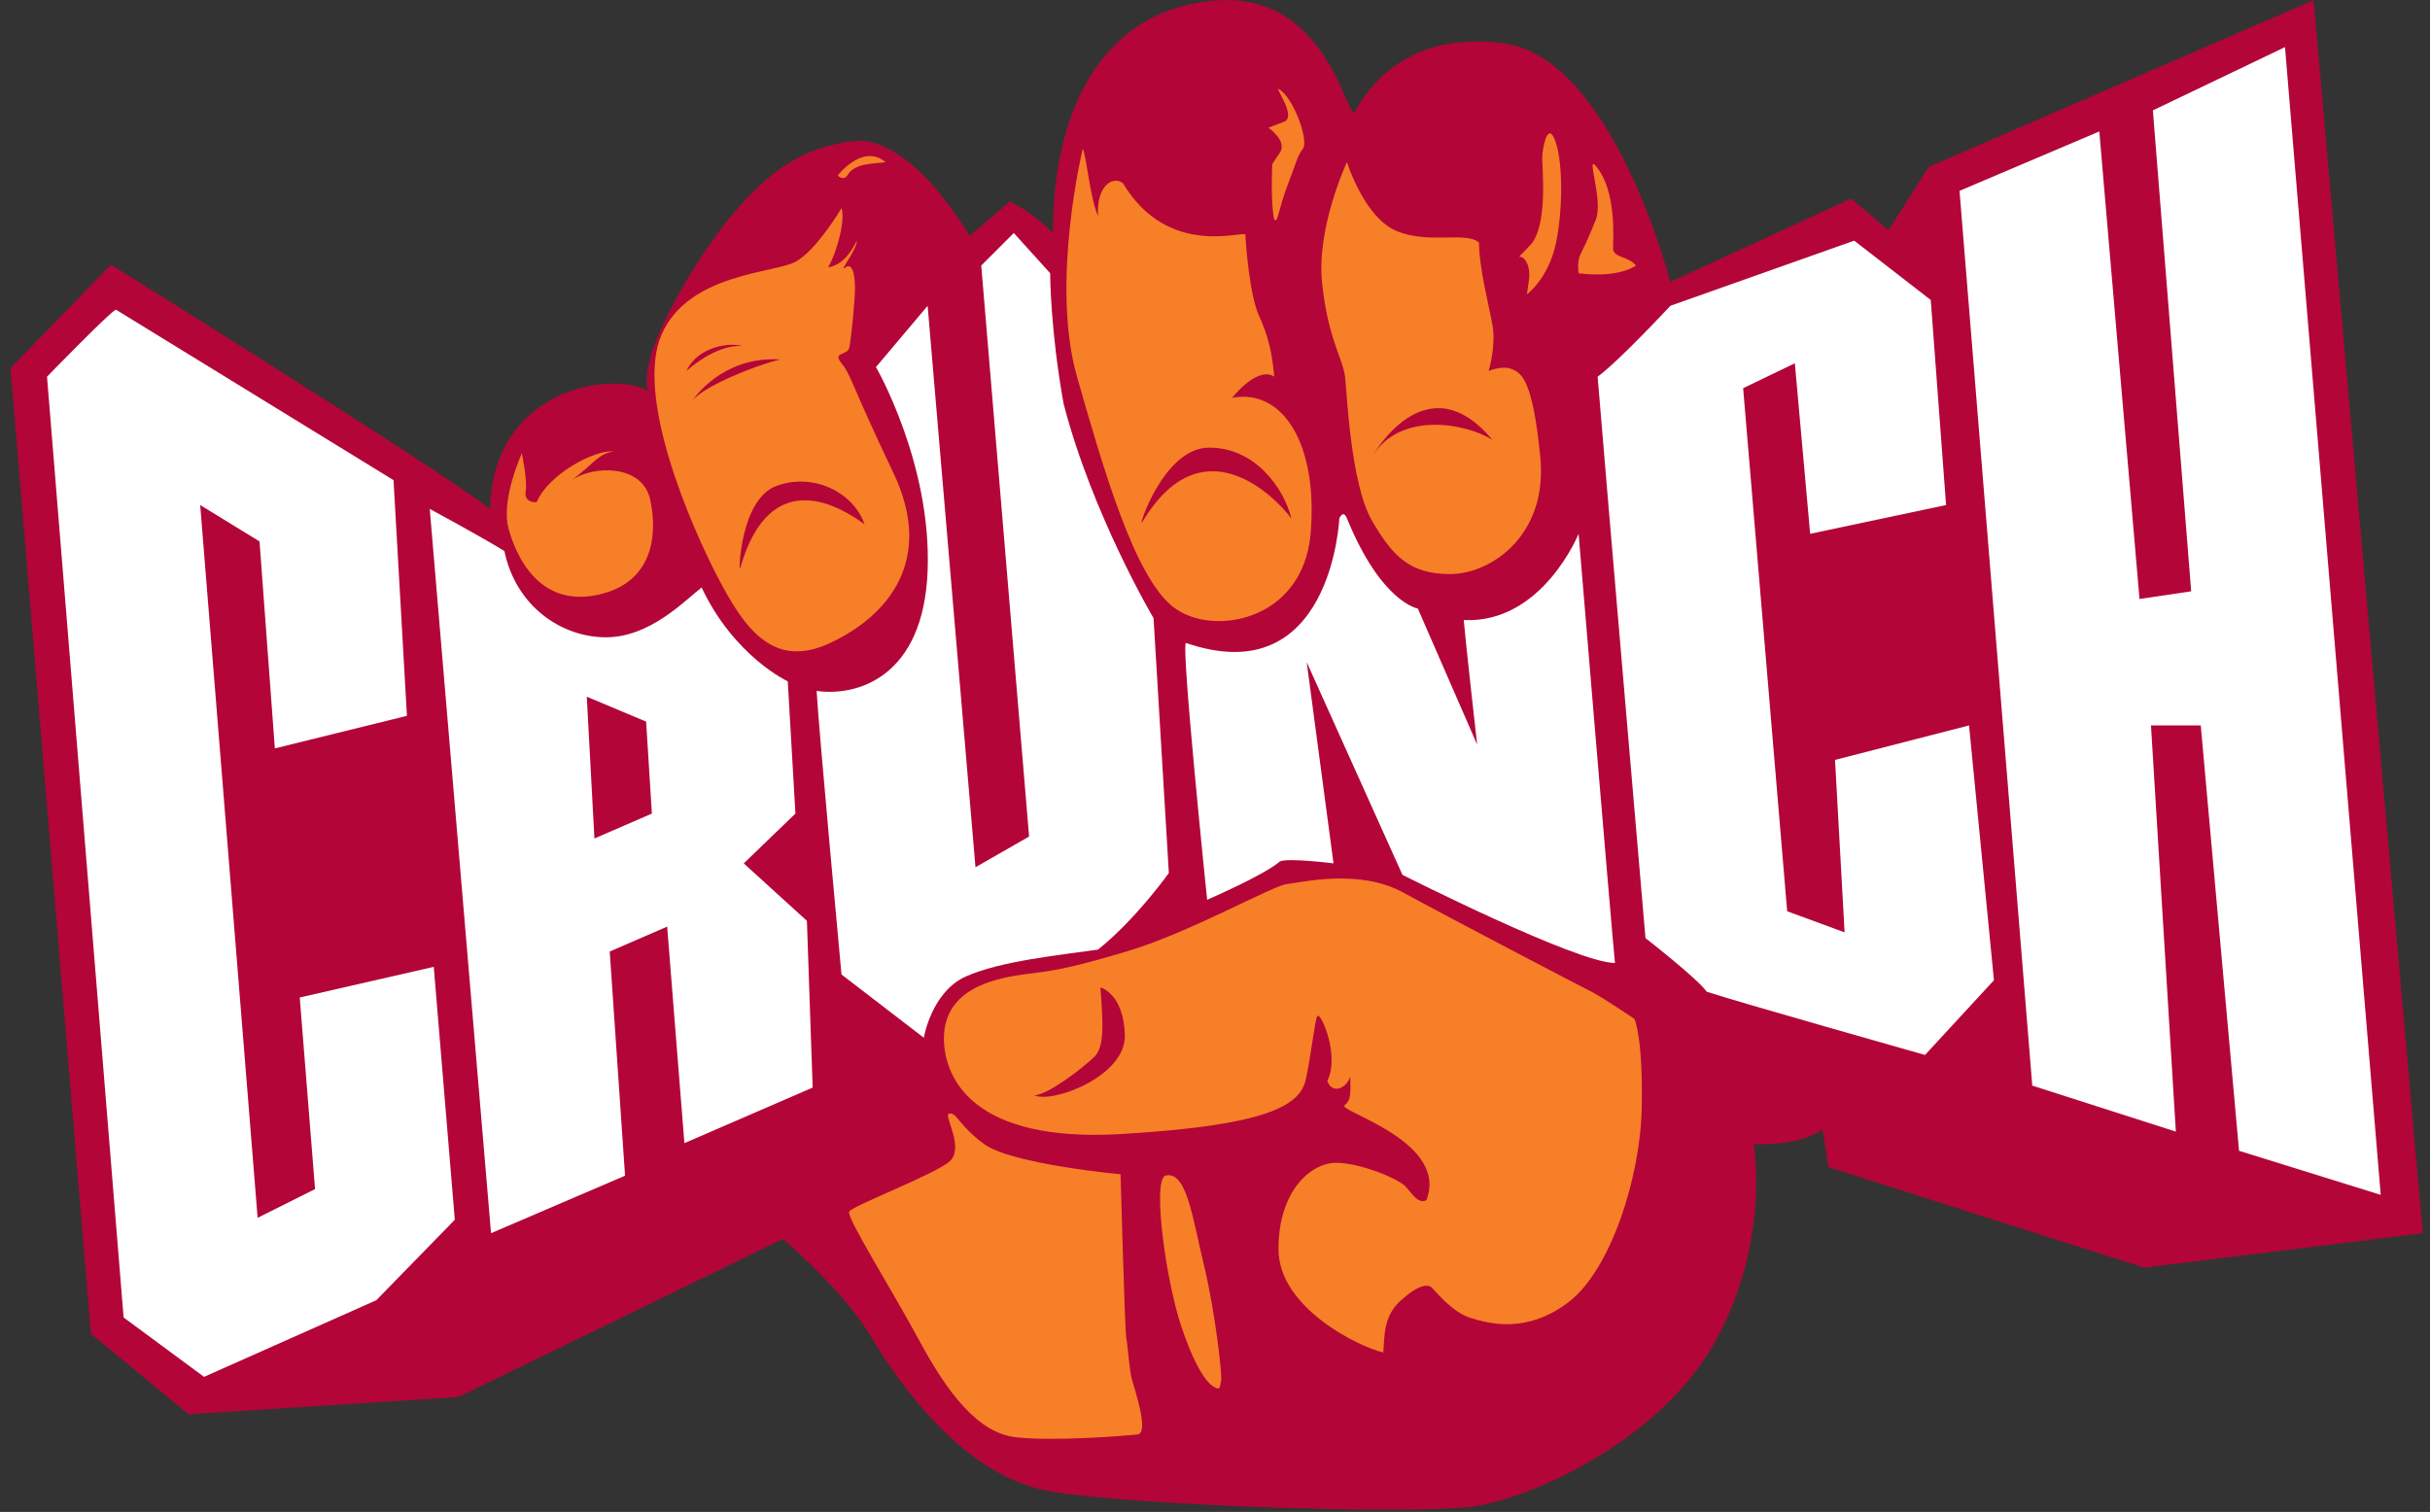 <svg xmlns="http://www.w3.org/2000/svg" width="143" height="89" viewBox="0 0 143 89" fill="none"><rect x="0" y="0" width="143" height="89" fill="#333333" stroke="none"/><g clip-path="url(#clip0_635_599)"><path d="M6.533 15.577L0.618 21.668L5.35 78.513L11.095 83.25L26.982 82.235L46.078 72.93C46.078 72.93 49.627 75.975 51.148 78.513C52.67 81.051 56.557 86.972 61.964 87.818C67.371 88.663 83.426 89.171 86.806 88.663C90.186 88.155 97.791 84.771 101.001 78.85C104.212 72.929 103.198 67.346 103.198 67.346C103.198 67.346 105.733 67.516 107.254 66.501L107.593 68.7L126.182 74.621L142.574 72.591L136.15 0.012L113.504 9.825L111.138 13.547L108.942 11.687L98.295 16.594C98.295 16.594 94.916 3.397 88.493 2.552C82.071 1.707 80.043 6.105 79.705 6.613C79.197 6.782 78.016 -0.323 71.763 0.016C65.51 0.354 61.961 5.598 61.961 13.719C60.608 12.365 59.425 11.858 59.425 11.858L57.06 13.888C57.06 13.888 53.68 7.967 50.3 8.306C46.921 8.644 44.893 10.505 43.033 12.704C41.175 14.903 37.457 20.824 38.132 23.023C36.274 21.839 29.007 22.684 28.838 29.959C25.797 27.591 6.531 15.579 6.531 15.579L6.533 15.577Z" fill="#B30538"></path><path d="M6.823 18.227C6.485 18.339 2.767 22.174 2.767 22.174L7.274 77.552L12.006 81.048L22.145 76.537L26.764 71.8L25.526 56.913L17.639 58.717L18.54 69.996L15.161 71.686L11.781 29.73L15.273 31.872L16.174 44.054L23.947 42.137L23.158 28.264L6.821 18.227H6.823Z" fill="white"></path><path d="M47.486 54.206L43.768 50.823L46.809 47.891L46.359 40.109C46.359 40.109 43.203 38.643 41.288 34.582C40.275 35.372 38.247 37.514 35.655 37.514C33.063 37.514 30.36 35.709 29.683 32.438C28.219 31.535 25.29 29.957 25.29 29.957L28.896 72.591L36.783 69.207L35.881 56.011L39.261 54.545L40.275 67.29L47.823 64.019L47.485 54.206H47.486ZM34.981 49.357L34.531 41.011L38.023 42.477L38.361 47.891L34.981 49.357Z" fill="white"></path><path d="M51.549 21.61C51.549 21.61 54.817 27.25 54.59 33.566C54.364 39.881 50.422 41.008 48.056 40.671C48.168 42.815 49.52 57.363 49.52 57.363L54.364 61.086C54.364 61.086 54.815 58.38 56.842 57.477C58.87 56.575 62.249 56.236 64.615 55.897C66.869 54.094 68.784 51.387 68.784 51.387L67.883 36.385C67.883 36.385 64.277 30.295 62.588 23.753C61.799 19.354 61.799 16.083 61.799 16.083L59.659 13.715L57.744 15.632L60.56 49.243L57.405 51.048L54.589 18.001L51.547 21.609L51.549 21.61Z" fill="white"></path><path d="M69.798 37.851C69.461 37.736 71.038 52.965 71.038 52.965C71.038 52.965 74.418 51.499 75.319 50.709C75.77 50.483 78.474 50.821 78.474 50.821L76.897 38.979L82.531 51.497C82.531 51.497 92.784 56.686 95.037 56.686C94.813 54.429 92.897 31.422 92.897 31.422C92.897 31.422 90.756 36.722 86.138 36.498C86.251 37.851 86.927 43.83 86.927 43.83L83.436 35.822C83.436 35.822 81.294 35.483 79.267 30.521C79.042 29.957 78.816 30.521 78.816 30.521C78.816 30.521 78.365 40.785 69.803 37.851H69.798Z" fill="white"></path><path d="M109.113 14.166L98.298 18C98.298 18 95.257 21.271 94.017 22.174C94.467 27.701 96.833 55.221 96.833 55.221C96.833 55.221 99.876 57.59 100.439 58.378C102.128 58.943 113.282 62.1 113.282 62.1L117.339 57.702L115.874 42.702L107.987 44.732L108.55 54.882L105.171 53.641L102.58 22.85L105.622 21.384L106.523 31.422L114.522 29.729L113.621 17.66L109.113 14.164V14.166Z" fill="white"></path><path d="M115.313 11.234L123.539 7.738L125.905 35.258L128.946 34.807L126.692 6.497L134.467 2.774L140.1 70.335L131.763 67.741L129.509 42.702H126.58L128.044 66.612L119.595 63.905L115.313 11.234Z" fill="white"></path><path d="M33.638 28.265C34.877 27.363 35.214 26.687 36.116 26.573C34.99 26.46 32.285 27.926 31.61 29.505C31.61 29.617 30.821 29.617 30.935 28.941C31.047 28.265 30.709 26.685 30.709 26.685C30.709 26.685 29.47 29.392 29.919 31.083C30.37 32.774 31.722 35.708 35.102 35.03C38.481 34.354 38.708 31.422 38.257 29.391C37.806 27.361 34.99 27.359 33.638 28.262V28.265ZM49.86 10.332C50.311 9.542 51.551 9.654 52.114 9.542C50.762 8.414 49.297 10.332 49.297 10.332C49.297 10.332 49.636 10.671 49.86 10.332ZM52.565 27.814C50.087 22.626 50.087 22.062 49.523 21.384C48.961 20.708 49.86 20.933 49.974 20.482C50.087 20.031 50.313 17.662 50.313 16.986C50.313 16.31 50.2 15.408 49.75 15.745C49.299 16.084 50.425 14.73 50.425 14.166C49.862 15.294 49.299 15.632 48.734 15.745C49.297 14.73 49.748 12.925 49.523 12.249C49.523 12.249 48.059 14.73 46.819 15.408C45.579 16.084 40.511 16.084 38.932 19.694C37.355 23.303 40.621 30.86 42.2 33.905C43.776 36.949 45.467 39.432 48.847 37.852C52.226 36.272 55.043 33.002 52.565 27.814ZM43.664 20.371C42.087 20.259 40.397 21.837 40.397 21.837C41.072 20.371 42.989 20.145 43.664 20.371ZM40.623 23.755C40.623 23.755 40.661 23.692 40.732 23.595C40.688 23.651 40.65 23.704 40.623 23.755ZM40.742 23.577C41.178 22.97 42.853 20.968 45.916 21.16C44.544 21.477 41.492 22.684 40.742 23.577ZM43.552 33.453C43.46 33.779 43.552 29.392 45.693 28.604C47.834 27.814 50.199 28.943 50.876 30.86C49.636 29.958 45.355 27.138 43.553 33.455L43.552 33.453ZM69.014 35.71C71.267 37.515 76.674 36.612 77.125 31.424C77.576 26.235 75.548 22.852 72.506 23.416C73.632 22.062 74.533 21.836 74.984 22.174C74.871 20.821 74.647 19.806 74.082 18.566C73.519 17.325 73.293 14.168 73.293 13.829C73.293 13.49 68.787 15.295 66.083 10.785C65.52 10.333 64.506 10.897 64.619 12.702C64.168 11.8 63.943 9.206 63.717 8.755C63.717 8.755 61.802 16.649 63.379 22.176C64.956 27.703 66.758 33.906 69.012 35.711L69.014 35.71ZM71.153 26.348C73.858 26.348 75.547 28.716 75.997 30.521C74.984 29.168 70.703 24.882 67.211 30.748C66.923 31.233 68.451 26.35 71.153 26.35V26.348ZM79.153 22.174C79.265 23.189 79.491 28.49 80.729 30.634C81.969 32.778 82.983 33.792 85.349 33.792C87.715 33.792 91.094 31.536 90.644 26.912C90.193 22.287 89.518 21.95 88.955 21.723C88.392 21.497 87.602 21.836 87.602 21.836C87.602 21.836 88.053 20.369 87.827 19.128C87.602 17.889 87.038 15.745 87.038 14.279C86.249 13.601 84.109 14.391 82.194 13.601C80.278 12.811 79.265 9.54 79.265 9.54C79.265 9.54 77.462 13.375 77.8 16.646C78.139 19.917 79.04 21.156 79.153 22.173V22.174ZM87.827 25.897C86.25 24.882 82.306 24.204 80.729 26.912C80.729 26.912 83.884 21.16 87.827 25.897ZM89.742 15.295C89.968 15.596 90.043 16.01 89.968 16.537L89.856 17.327C89.856 17.327 91.094 16.424 91.545 14.395C91.996 12.365 91.996 9.206 91.433 8.079C91.039 7.291 90.756 8.755 90.756 9.319C90.756 9.882 91.094 13.266 90.081 14.395C89.067 15.523 89.404 14.846 89.742 15.297V15.295ZM96.277 15.634C95.826 15.07 94.925 15.183 94.925 14.619C94.925 14.056 95.149 11.236 93.911 9.77C93.311 9.06 94.362 11.8 93.911 12.928C93.46 14.056 93.236 14.507 93.01 14.958C92.783 15.409 92.897 16.085 92.897 16.085C92.897 16.085 95.037 16.424 96.277 15.634ZM75.547 7.175L74.645 7.514C74.645 7.514 75.771 8.304 75.322 8.98L74.871 9.656C74.871 9.656 74.759 11.912 74.984 12.927C75.21 13.153 75.21 12.363 75.773 10.897C76.336 9.431 76.336 9.206 76.674 8.755C77.013 8.304 76.224 6.048 75.434 5.372C74.624 4.675 76.448 6.838 75.547 7.176V7.175ZM68.563 69.206C67.802 69.629 68.647 75.466 69.493 78.004C70.337 80.543 71.014 81.388 71.437 81.641C71.859 81.894 71.775 81.557 71.859 81.302C71.943 81.049 71.52 77.241 70.845 74.45C70.168 71.659 69.831 68.868 68.563 69.205V69.206ZM96.193 59.987C96.193 59.987 94.335 58.719 93.658 58.38C92.983 58.041 85.208 53.982 82.589 52.544C79.97 51.107 76.591 51.952 75.744 52.036C74.9 52.12 69.999 54.913 66.281 56.012C62.563 57.112 62.057 57.112 60.197 57.365C58.339 57.619 55.465 58.296 55.549 61.257C55.611 63.458 57.239 67.262 65.942 66.756C74.645 66.247 76.505 65.063 76.842 63.542C77.18 62.019 77.35 60.158 77.517 59.819C77.686 59.481 78.869 62.104 78.109 63.626C78.362 64.387 79.208 64.134 79.461 63.372C79.461 64.303 79.545 64.726 79.122 65.065C78.7 65.404 85.29 67.18 83.938 70.647C83.43 70.901 83.094 70.225 82.671 69.802C82.249 69.379 80.052 68.448 78.615 68.448C77.177 68.448 75.235 70.055 75.235 73.524C75.235 76.993 79.967 79.276 81.403 79.615C81.487 78.6 81.403 77.5 82.416 76.57C83.43 75.639 84.022 75.555 84.275 75.809C84.528 76.062 85.458 77.246 86.557 77.585C87.656 77.924 89.853 78.516 92.302 76.654C94.752 74.794 96.526 69.379 96.612 65.234C96.696 61.089 96.19 59.989 96.19 59.989L96.193 59.987ZM60.872 64.471C61.633 64.471 63.746 62.864 64.421 62.186C65.096 61.51 64.843 59.648 64.759 58.125C64.759 58.125 66.112 58.464 66.195 60.916C66.279 63.369 61.886 64.978 60.872 64.469V64.471ZM66.281 78.766C66.197 78.427 65.942 69.123 65.942 69.123C65.942 69.123 59.52 68.53 57.915 67.346C56.309 66.162 56.309 65.4 55.802 65.57C55.633 65.823 56.732 67.599 55.886 68.361C55.041 69.123 50.14 70.983 49.971 71.322C49.802 71.66 52.421 75.805 54.111 78.936C55.802 82.066 57.576 84.349 59.773 84.603C61.97 84.857 66.279 84.52 66.954 84.434C67.63 84.35 66.785 81.812 66.616 81.22C66.447 80.628 66.363 79.105 66.278 78.768L66.281 78.766Z" fill="#F67F28"></path></g><defs><clipPath id="clip0_635_599"><rect width="141.954" height="88.865" fill="white" transform="translate(0.618)"></rect></clipPath></defs></svg>